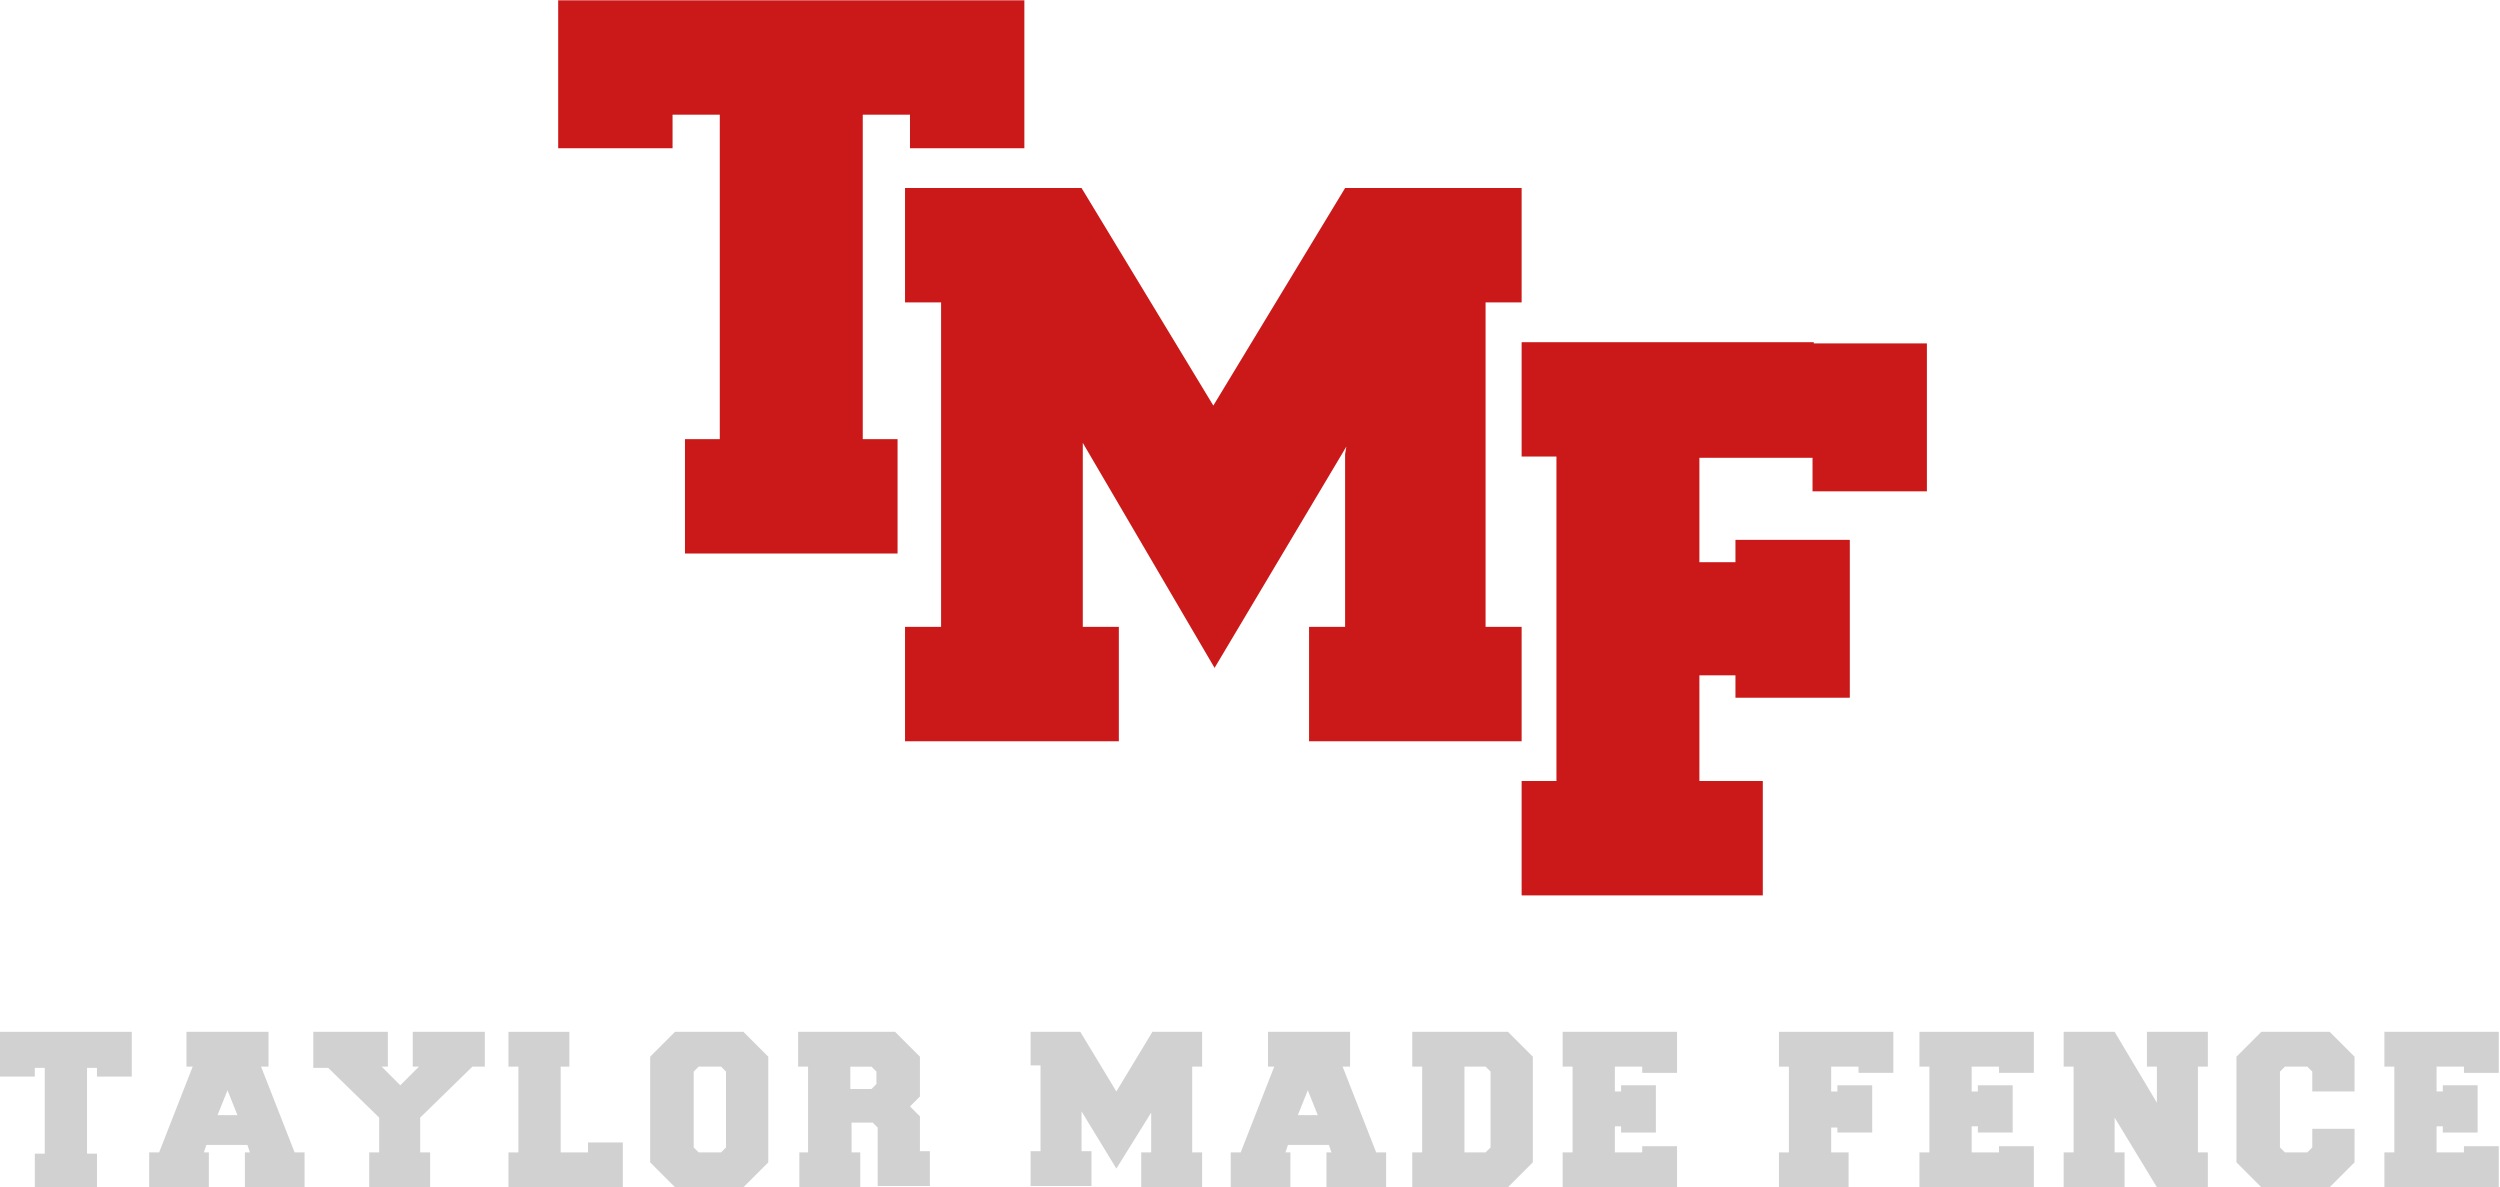 <?xml version="1.0" encoding="UTF-8"?> <svg xmlns="http://www.w3.org/2000/svg" xmlns:xlink="http://www.w3.org/1999/xlink" version="1.1" id="Layer_1" x="0px" y="0px" viewBox="0 0 201.1 95.5" style="enable-background:new 0 0 201.1 95.5;" xml:space="preserve"> <style type="text/css"> .st0{fill:#D1D1D1;} .st1{opacity:0.998;} .st2{fill:#CB1919;} </style> <g> <g> <path class="st0" d="M10.6,86.6H7.8v-0.7H7v6.9h0.8v2.8h-5v-2.8h0.8v-6.9H2.8v0.7H0V83h10.6V86.6z"></path> <path class="st0" d="M21.6,83v2.8H21l2.7,6.9h0.8v2.8h-4.8v-2.8h0.4l-0.2-0.6h-3.3l-0.2,0.6h0.4v2.8H12v-2.8h0.8l2.7-6.9H15V83 H21.6z M17.5,89.7h1.6l-0.8-2L17.5,89.7z"></path> <path class="st0" d="M33.8,89.9v2.8h0.8v2.8h-4.9v-2.8h0.8v-2.8l-4.1-4h-1.2V83h6v2.8h-0.5l1.5,1.5l1.5-1.5h-0.5V83h5.8v2.8h-1 L33.8,89.9z"></path> <path class="st0" d="M45.1,85.8v6.9h2.2v-0.8h2.8v3.6h-9.2v-2.8h0.8v-6.9h-0.8V83h4.9v2.8H45.1z"></path> <path class="st0" d="M52.3,85l2-2h5.5l2,2v8.5l-2,2h-5.5l-2-2V85z M58.4,86.2L58,85.8h-1.8l-0.4,0.4v6.1l0.4,0.4H58l0.4-0.4V86.2z "></path> <path class="st0" d="M68.4,92.7h0.8v2.8h-4.9v-2.8H65v-6.9h-0.8V83H72l2,2v3.2L73.2,89l0.8,0.8v2.8h0.8v2.8h-4.2v-4.7l-0.4-0.4 h-1.7V92.7z M68.4,87.6h1.7l0.4-0.4v-1l-0.4-0.4h-1.7V87.6z"></path> <path class="st0" d="M89.8,94L87,89.4v3.2h0.8v2.8h-4.9v-2.8h0.8v-6.9h-0.8V83h4l2.9,4.8l2.9-4.8h4v2.8h-0.8v6.9h0.8v2.8h-4.9 v-2.8h0.8v-3.2L89.8,94z"></path> <path class="st0" d="M108.6,83v2.8H108l2.7,6.9h0.8v2.8h-4.8v-2.8h0.4l-0.2-0.6h-3.3l-0.2,0.6h0.4v2.8H99v-2.8h0.8l2.7-6.9H102V83 H108.6z M104.4,89.7h1.6l-0.8-2L104.4,89.7z"></path> <path class="st0" d="M113.6,83h7.7l2,2v8.5l-2,2h-7.7v-2.8h0.8v-6.9h-0.8V83z M117.8,92.7h1.7l0.4-0.4v-6.1l-0.4-0.4h-1.7V92.7z"></path> <path class="st0" d="M129.9,92.7h2.2v-0.5h2.8v3.3h-9.2v-2.8h0.8v-6.9h-0.8V83h9.2v3.3h-2.8v-0.5h-2.2v2h0.5v-0.5h2.8v3.8h-2.8 v-0.5h-0.5V92.7z"></path> <path class="st0" d="M147.8,90.7h-0.5v2h1.4v2.8h-5.6v-2.8h0.8v-6.9h-0.8V83h9.2v3.3h-2.8v-0.5h-2.2v2h0.5v-0.5h2.8v3.8h-2.8V90.7 z"></path> <path class="st0" d="M158.6,92.7h2.2v-0.5h2.8v3.3h-9.2v-2.8h0.8v-6.9h-0.8V83h9.2v3.3h-2.8v-0.5h-2.2v2h0.5v-0.5h2.8v3.8h-2.8 v-0.5h-0.5V92.7z"></path> <path class="st0" d="M173.5,95.5l-3.4-5.6v2.8h0.8v2.8h-4.9v-2.8h0.8v-6.9h-0.8V83h4.1l3.4,5.7v-2.9h-0.8V83h4.9v2.8h-0.8v6.9h0.8 v2.8H173.5z"></path> <path class="st0" d="M189.4,87.8H186v-1.6l-0.4-0.4h-1.8l-0.4,0.4v6.1l0.4,0.4h1.8l0.4-0.4v-1.5h3.4v2.7l-2,2h-5.5l-2-2V85l2-2 h5.5l2,2V87.8z"></path> <path class="st0" d="M196,92.7h2.2v-0.5h2.8v3.3h-9.2v-2.8h0.8v-6.9h-0.8V83h9.2v3.3h-2.8v-0.5H196v2h0.5v-0.5h2.8v3.8h-2.8v-0.5 H196V92.7z"></path> </g> <g id="Group_232_00000127729170483575720640000012122103182234924672_" transform="translate(186 5644.625)" class="st1"> <path id="Path_1_00000168810975147912051180000014600116142799840183_" class="st2" d="M-141.1-5644.6v11.9h9.2v-2.7h3.8v26.1 h-2.8v9.2h17.1v-9.2h-2.8v-26.1h3.8v2.7h9.2v-11.9H-141.1z"></path> <path id="Path_2_00000170259088237458151840000004337314722137508020_" class="st2" d="M-80.7-5594.2v9.2h17.1v-9.2h-2.9v-26.1 h2.9v-9.2h-14.2l-10.6,17.5l-10.6-17.5h-14.2v9.2h2.9v26.1h-2.9v9.2H-96v-9.2h-2.9v-14.8l10.6,18.1l10.6-17.8l-0.1,0.6v13.9H-80.7 z"></path> <path id="Path_3_00000044175818096968263850000015913222543565773187_" class="st2" d="M-40.1-5617.1h-23.5v9.2h2.8v26.1h-2.8v9.2 h19.4v-9.2h-5.1v-8.5h2.9v1.8h9.2v-12.7h-9.2v1.8h-2.9v-8.4h9.1v2.7h9.2v-11.9H-40.1z"></path> </g> </g> </svg> 